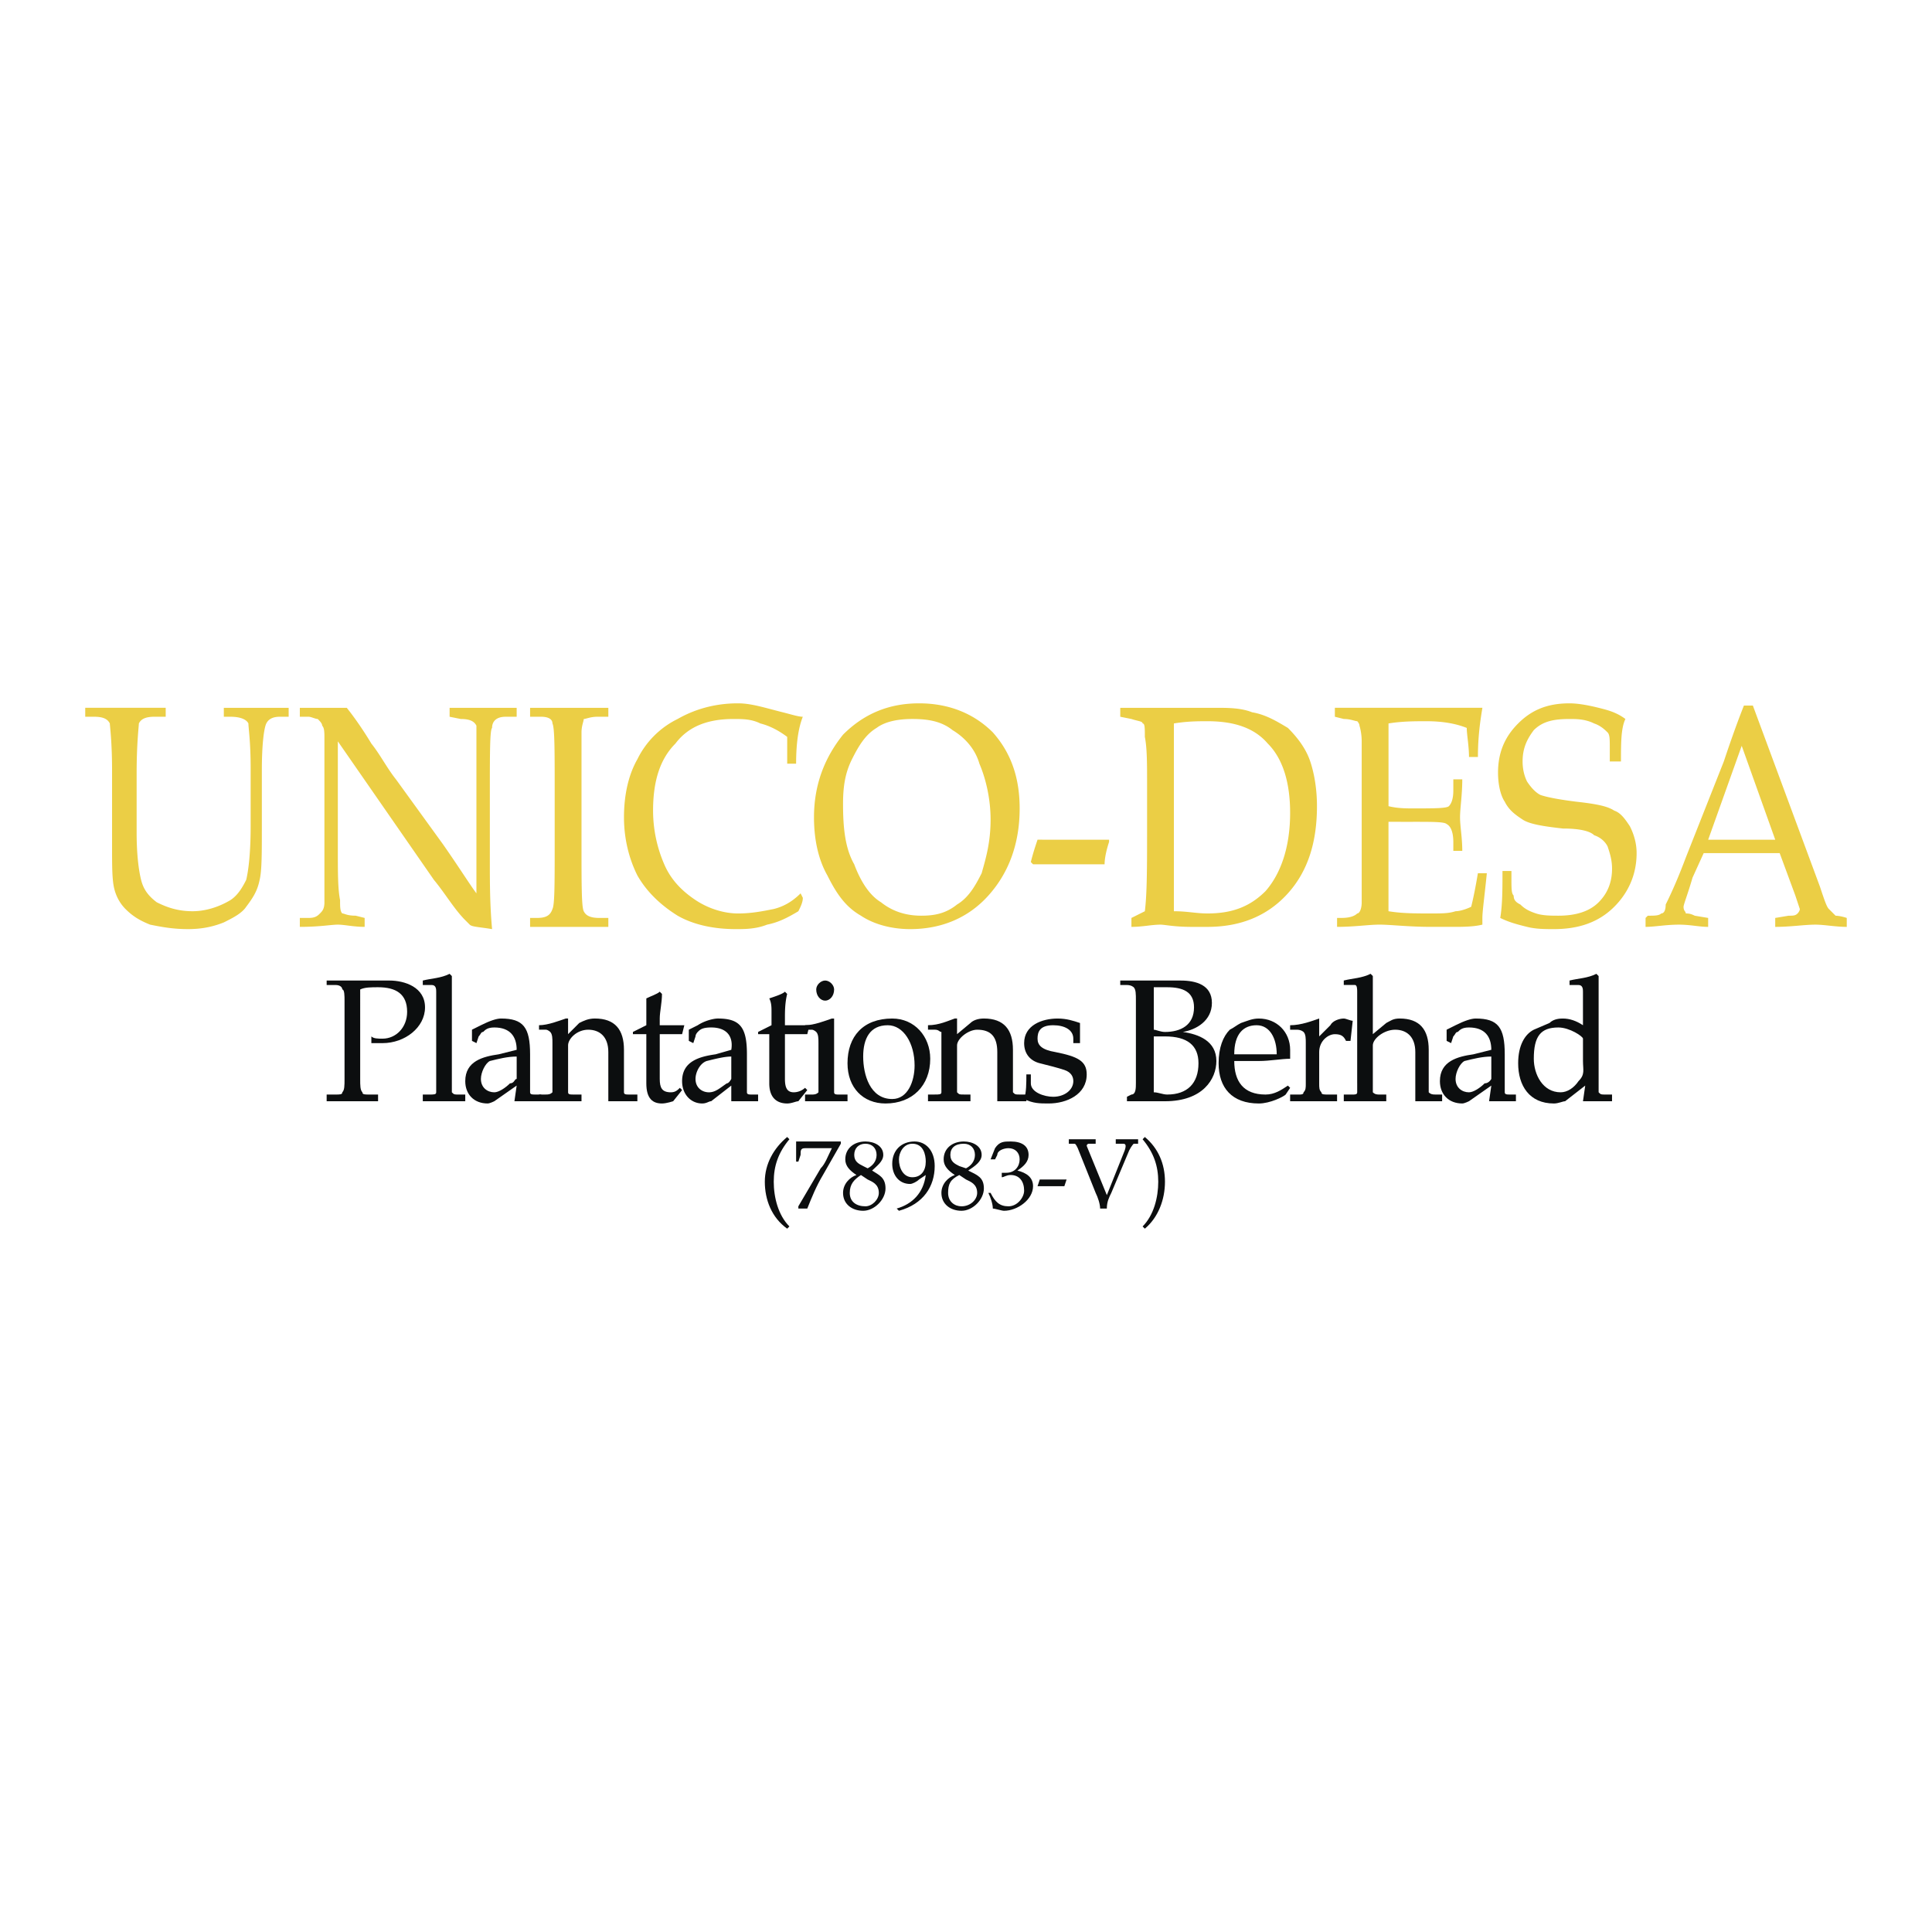 <svg xmlns="http://www.w3.org/2000/svg" width="2500" height="2500" viewBox="0 0 192.756 192.756"><g fill-rule="evenodd" clip-rule="evenodd"><path fill="#fff" d="M0 0h192.756v192.756H0V0z"/><path d="M9.396 71.51c.892 0 1.338.223 1.562.669 0 .223.223 1.785.223 4.684v7.583c0 2.007 0 3.345.223 4.237s.669 1.561 1.115 2.007c.669.669 1.338 1.115 2.454 1.561 1.115.223 2.23.446 3.792.446 1.338 0 2.454-.223 3.569-.669.892-.446 1.784-.892 2.23-1.561.669-.892 1.115-1.561 1.338-2.676.223-.892.223-2.676.223-5.129v-5.799c0-2.677.223-4.238.446-4.684.223-.446.669-.669 1.338-.669h.891v-.892h-6.468v.892h.669c.892 0 1.561.223 1.784.669 0 .446.223 1.785.223 4.46v5.799c0 2.677-.223 4.461-.446 5.353-.446.892-.892 1.561-1.561 2.007-1.115.669-2.454 1.115-3.792 1.115-1.562 0-2.676-.446-3.568-.893-.893-.669-1.338-1.338-1.562-2.23s-.446-2.454-.446-4.684v-6.021c0-2.899.223-4.684.223-4.907.223-.446.669-.669 1.562-.669h1.115v-.892H8.504v.892h.892v.001zM43.296 87.792c1.115 1.338 2.007 2.899 3.123 4.015l.446.446c.223.223.892.223 2.23.446-.223-2.454-.223-4.684-.223-6.691v-6.691c0-4.237 0-6.468.223-6.691 0-.669.446-1.115 1.338-1.115h1.115v-.892H44.857v.892l1.115.223c.892 0 1.338.223 1.561.669V89.13c-.669-.893-1.784-2.677-3.345-4.907l-4.684-6.468c-.892-1.115-1.561-2.453-2.453-3.568-.669-1.115-1.561-2.453-2.453-3.568h-4.684v.892h.893c.223 0 .669.223.892.223.224.223.446.446.446.669.223.223.223.669.223 1.338v16.28c0 .669-.223.893-.446 1.115-.224.223-.446.446-1.115.446h-.893v.892c2.008 0 3.123-.223 3.792-.223.669 0 1.561.223 2.676.223v-.892l-.892-.223c-.892 0-1.115-.223-1.338-.223-.223-.223-.223-.669-.223-1.338-.223-1.115-.223-2.676-.223-5.13V73.964l9.59 13.828zM52.887 92.475h7.806v-.892h-.892c-.892 0-1.338-.223-1.561-.669-.223-.446-.223-2.677-.223-6.691v-5.129-6.022c0-.669.223-1.115.223-1.338.223 0 .669-.223 1.338-.223h1.115v-.892h-7.805v.892h1.115c.669 0 1.115.223 1.115.669.223.446.223 2.677.223 6.691v5.353c0 4.015 0 6.022-.223 6.468-.224.669-.669.892-1.562.892h-.669v.891zM79.428 76.194c0-2.008.223-3.569.669-4.684-.446 0-1.115-.223-2.007-.446-1.784-.446-3.122-.893-4.46-.893-2.454 0-4.46.669-6.022 1.562a8.751 8.751 0 0 0-4.015 4.015c-.892 1.561-1.338 3.568-1.338 5.799 0 2.007.446 4.014 1.338 5.799.892 1.561 2.23 2.899 4.015 4.014 1.562.892 3.568 1.338 5.799 1.338.893 0 2.007 0 3.123-.446 1.115-.223 2.007-.669 3.123-1.338.223-.446.446-.893.446-1.338l-.223-.446c-.892.892-1.784 1.338-2.676 1.561-1.115.223-2.23.446-3.568.446s-2.899-.446-4.238-1.338c-1.338-.892-2.453-2.007-3.122-3.568a13.483 13.483 0 0 1-1.115-5.353c0-2.899.669-5.129 2.23-6.691 1.338-1.784 3.345-2.453 5.799-2.453.892 0 1.784 0 2.676.446.892.223 1.785.669 2.677 1.338v2.677h.889v-.001zM82.55 87.346c.892 1.784 1.785 3.122 3.346 4.014 1.338.892 3.123 1.338 4.907 1.338 3.122 0 5.799-1.115 7.805-3.346 2.008-2.23 3.123-5.13 3.123-8.698 0-3.123-.893-5.576-2.676-7.583-1.785-1.784-4.238-2.899-7.36-2.899s-5.576 1.115-7.583 3.123c-1.785 2.23-2.9 4.907-2.9 8.252-.001 2.23.446 4.237 1.338 5.799zm2.453-11.598c.669-1.338 1.338-2.454 2.453-3.123.893-.669 2.23-.892 3.569-.892 1.561 0 2.899.223 4.014 1.115 1.115.669 2.23 1.784 2.677 3.346.668 1.561 1.115 3.568 1.115 5.575 0 2.23-.447 3.792-.893 5.353-.67 1.338-1.338 2.453-2.454 3.122-1.115.892-2.23 1.115-3.568 1.115-1.562 0-2.899-.446-4.015-1.338-1.115-.669-2.007-2.007-2.676-3.791-.892-1.562-1.115-3.568-1.115-6.022.001-1.784.224-3.122.893-4.46zM106.637 86.23h3.568c0-.669.225-1.562.447-2.23v-.223H103.515c-.223.669-.447 1.338-.67 2.23l.223.223h3.569zM112.883 91.583v.892c1.115 0 2.008-.223 2.898-.223.447 0 1.338.223 3.123.223h1.561c3.346 0 6.021-1.115 8.029-3.345 2.008-2.23 2.9-5.13 2.9-8.698 0-1.562-.225-3.123-.67-4.461-.445-1.338-1.338-2.453-2.23-3.345-1.115-.669-2.23-1.338-3.568-1.561-1.115-.446-2.453-.446-3.568-.446H111.769v.892l1.115.223c.668.223 1.115.223 1.115.446.223 0 .223.446.223 1.338.223 1.115.223 2.677.223 4.684v4.237c0 4.015 0 6.691-.223 8.476l-1.339.668zm4.236-6.022V75.525v-3.346c1.338-.223 2.453-.223 3.346-.223 2.676 0 4.684.669 6.021 2.23 1.562 1.562 2.23 4.015 2.23 6.914 0 3.346-.891 6.022-2.453 7.806-1.561 1.561-3.346 2.23-5.799 2.23-1.115 0-2.008-.223-3.346-.223l.001-5.352zM140.984 81.993c2.008 0 3.123 0 3.346.223.445.223.668.892.668 1.784v.892h.893c0-1.338-.223-2.454-.223-3.345 0-.892.223-2.23.223-3.792h-.893v1.115c0 .892-.223 1.338-.445 1.562s-1.561.223-3.568.223c-.67 0-1.561 0-2.453-.223v-5.353-2.9c1.338-.223 2.676-.223 3.791-.223 1.561 0 2.9.223 4.016.669 0 .669.223 1.784.223 2.899h.891c0-2.007.225-3.569.447-4.907H133.18v.892l.893.223c.67 0 1.115.223 1.338.223 0 0 .223.223.223.446 0 0 .223.669.223 1.562V90.02c0 .669-.223 1.115-.445 1.115-.223.223-.668.446-1.561.446h-.451v.892c1.785 0 3.123-.223 4.238-.223s2.9.223 5.129.223h2.23c.893 0 2.008 0 2.9-.223v-.669c0-.669.223-2.23.445-4.46h-.893c-.223 1.338-.445 2.453-.668 3.345-.445.223-1.115.446-1.561.446-.67.223-1.34.223-2.455.223-1.561 0-2.898 0-4.236-.223v-8.921c.895.002 1.563.002 2.455.002zM159.496 70.618c-.893-.223-2.008-.446-2.9-.446-2.23 0-3.791.669-5.129 2.007s-2.008 2.9-2.008 4.907c0 1.115.223 2.23.67 2.899.445.892 1.115 1.338 1.783 1.784.67.446 2.008.669 4.016.893 1.561 0 2.676.223 3.121.669.67.223 1.115.669 1.34 1.115.223.669.445 1.338.445 2.23 0 1.338-.445 2.454-1.338 3.345-.893.893-2.23 1.338-4.016 1.338-.668 0-1.561 0-2.23-.223-.668-.223-1.113-.446-1.561-.892-.445-.223-.67-.446-.67-.892-.223-.223-.223-.669-.223-1.784v-.669h-.893c0 1.784 0 3.345-.223 4.684.893.446 1.785.669 2.678.892.891.223 1.783.223 2.676.223 2.453 0 4.461-.669 6.021-2.23 1.338-1.338 2.23-3.122 2.23-5.353 0-.893-.223-1.784-.67-2.677-.445-.669-.891-1.338-1.561-1.561-.668-.446-1.783-.669-3.791-.892-1.785-.223-2.9-.446-3.568-.669-.447-.223-.893-.669-1.338-1.338-.223-.446-.447-1.115-.447-2.007 0-1.338.447-2.23 1.115-3.122.893-.893 2.008-1.115 3.568-1.115.67 0 1.562 0 2.453.446.67.223 1.115.669 1.34.892.223.223.223.669.223 1.562v1.338h1.115c0-1.784 0-3.345.445-4.237-.89-.671-1.78-.894-2.673-1.117zM179.123 89.353l.445 1.338c0 .223-.223.446-.223.446-.223.223-.447.223-.893.223l-1.338.223v.892c1.561 0 2.898-.223 4.014-.223.893 0 2.008.223 3.123.223v-.892c-.668-.223-1.115-.223-1.115-.223l-.668-.669c-.225-.223-.447-.892-.893-2.23l-6.691-18.065h-.893c-.445 1.115-1.115 2.899-2.006 5.575l-3.793 9.59c-.668 1.785-1.338 3.346-2.006 4.684 0 .669-.225.892-.447.892-.223.223-.668.223-1.338.223l-.223.223v.892c.893 0 2.008-.223 3.346-.223 1.115 0 2.006.223 2.898.223v-.892l-1.338-.223c-.445-.223-.67-.223-.893-.223 0-.223-.223-.223-.223-.669 0-.223.445-1.338.893-2.899l1.115-2.453h7.582l1.565 4.237zM173.77 74.41l3.346 9.367h-6.691l3.345-9.367z" fill="#ebce45"/><path d="M35.937 98.72c.446-.223 1.115-.223 1.784-.223 1.784 0 2.899.669 2.899 2.453 0 1.562-1.115 2.677-2.453 2.677-.446 0-.892 0-1.115-.224v.67h1.115c2.23 0 4.238-1.562 4.238-3.569 0-2.007-2.007-2.676-3.569-2.676h-6.245v.446h.892c.446 0 .669.223.669.445.223 0 .223.67.223 1.115v7.807c0 .669 0 1.114-.223 1.338 0 .223-.223.223-.669.223h-.892v.669h5.13v-.669h-.893c-.446 0-.669 0-.669-.223-.223-.224-.223-.669-.223-1.338V98.72h.001z" fill="#0c0e0f"/><path d="M43.52 108.087v.893c0 .223-.224.223-.669.223h-.669v.669h4.237v-.669h-.669c-.446 0-.446 0-.669-.223V97.382l-.223-.223c-.892.445-1.784.445-2.676.669v.446h.892c.446 0 .446.445.446.668v9.145zM49.764 105.188c-1.561.223-3.345.668-3.345 2.676 0 1.338.893 2.23 2.23 2.23.223 0 .669-.224.669-.224l2.23-1.561-.223 1.561h2.677v-.669h-.669c-.223 0-.446 0-.446-.223v-3.791c0-2.677-.669-3.569-2.899-3.569-.446 0-1.115.224-2.007.669l-.892.446v1.115l.446.224.223-.67c.223-.223.223-.445.446-.445.223-.224.446-.446 1.115-.446 1.561 0 2.23.892 2.23 2.229l-1.785.448zm1.785 2.454c-.223 0-.223.445-.669.445-.446.446-1.115.893-1.561.893-.669 0-1.338-.446-1.338-1.338 0-.67.446-1.562.892-1.785.892-.223 1.784-.445 2.676-.445v2.23z" fill="#0c0e0f"/><path d="M56.678 104.296c0-.669.893-1.562 2.007-1.562 1.115 0 2.007.669 2.007 2.23v4.906h2.899v-.669h-.892c-.224 0-.446 0-.446-.223v-4.239c0-2.007-.892-3.122-2.899-3.122-.669 0-1.115.224-1.562.446l-1.115 1.115v-1.562h-.223c-.669.224-1.784.669-2.676.669v.446h.669c.223 0 .446.224.446.224.224.223.224.669.224 1.115v4.907c-.224.223-.446.223-.669.223h-.669v.669h4.237v-.669h-.892c-.223 0-.446 0-.446-.223v-4.681zM64.484 103.181v4.906c0 1.562.669 2.008 1.562 2.008.446 0 1.115-.224 1.115-.224l.892-1.115-.223-.223c-.223.223-.446.446-.892.446-.892 0-1.115-.446-1.115-1.338v-4.461h2.23l.223-.893h-2.453v-.669c0-.669.223-1.562.223-2.453l-.223-.224c-.223.224-.892.447-1.338.67v2.676l-1.338.67v.223h1.337v.001z" fill="#0c0e0f"/><path d="M71.398 105.188c-1.561.223-3.345.668-3.345 2.676 0 1.338.892 2.23 2.007 2.23.446 0 .669-.224.893-.224l2.007-1.561v1.561h2.676v-.669h-.669c-.224 0-.446 0-.446-.223v-3.791c0-2.677-.669-3.569-2.899-3.569-.446 0-1.338.224-2.007.669l-.892.446v1.115l.446.224.223-.67c0-.223.223-.445.223-.445.223-.224.446-.446 1.338-.446 1.561 0 2.23.892 2.007 2.229l-1.562.448zm1.562 2.454s-.223.445-.446.445c-.669.446-1.115.893-1.784.893s-1.338-.446-1.338-1.338c0-.67.446-1.562 1.115-1.785.892-.223 1.784-.445 2.454-.445v2.23h-.001zM76.751 103.181v4.906c0 1.562.893 2.008 1.785 2.008.446 0 .892-.224 1.115-.224l.892-1.115-.223-.223a1.703 1.703 0 0 1-1.115.446c-.669 0-.892-.446-.892-1.338v-4.461h2.23l.224-.893h-2.454v-.669c0-.669 0-1.562.223-2.453l-.223-.224c-.223.224-.892.447-1.562.67.223.445.223.892.223 1.338v1.338l-1.338.67v.223h1.115v.001z" fill="#0c0e0f"/><path d="M83.219 101.619h-.223c-.669.224-1.785.669-2.676.669v.446h.669c.223 0 .446.224.446.224.223.223.223.669.223 1.115v4.907c-.223.223-.446.223-.669.223h-.669v.669h4.237v-.669h-.892c-.223 0-.446 0-.446-.223v-7.361zm-.892-3.791c-.446 0-.892.446-.892.892 0 .67.446 1.115.892 1.115s.893-.445.893-1.115c-.001-.446-.447-.892-.893-.892zM88.349 110.095c2.676 0 4.46-1.784 4.46-4.461 0-2.23-1.561-4.015-3.792-4.015-2.899 0-4.461 1.784-4.461 4.461.001 2.453 1.563 4.015 3.793 4.015zm.223-7.807c1.562 0 2.677 1.785 2.677 4.015 0 1.562-.669 3.346-2.23 3.346-2.23 0-2.899-2.453-2.899-4.237s.668-3.124 2.452-3.124z" fill="#0c0e0f"/><path d="M95.486 104.296c0-.669 1.115-1.562 2.006-1.562 1.34 0 2.008.669 2.008 2.23v4.906h2.9v-.669h-.67c-.445 0-.445 0-.668-.223v-4.239c0-2.007-.893-3.122-2.9-3.122-.67 0-1.115.224-1.338.446l-1.338 1.115v-1.562h-.223c-.669.224-1.561.669-2.676.669v.446h.669c.446 0 .446.224.669.224v6.022c0 .223-.223.223-.669.223h-.669v.669h4.237v-.669h-.669c-.446 0-.446 0-.669-.223v-4.681z" fill="#0c0e0f"/><path d="M102.4 107.195c0 .892 0 1.784-.223 2.453.891.446 1.561.446 2.453.446 1.783 0 3.791-.893 3.791-2.899 0-1.339-.893-1.784-3.123-2.23-1.338-.224-1.783-.669-1.783-1.338s.223-1.339 1.561-1.339c1.115 0 2.008.446 2.008 1.339v.446h.668v-2.008c-.668-.223-1.338-.446-2.23-.446-1.561 0-3.344.669-3.344 2.454 0 1.115.668 1.783 1.561 2.007.893.223 1.783.446 2.453.669s.893.669.893 1.115c0 .892-.893 1.562-2.008 1.562-.893 0-2.23-.446-2.23-1.339v-.892h-.447zM113.328 108.087c0 .446 0 1.115-.445 1.115l-.447.224v.445h3.793c3.791 0 5.129-2.229 5.129-4.015 0-2.007-1.785-2.676-3.346-2.898 1.338-.224 2.9-1.115 2.9-2.9 0-1.783-1.562-2.229-3.123-2.229h-6.021v.446h.668c.447 0 .67.223.67.223.223.223.223.669.223 1.338v8.251h-.001zm1.785-4.684h1.115c2.229 0 3.344.893 3.344 2.677 0 2.007-1.115 3.122-3.121 3.122-.447 0-.893-.223-1.338-.223v-5.576zm0-4.906h1.338c1.561 0 2.676.445 2.676 2.007 0 1.784-1.338 2.454-2.898 2.454-.447 0-.893-.224-1.115-.224v-4.237h-.001zM125.371 102.288c1.34 0 2.008 1.339 2.008 2.9h-4.238c0-2.007.892-2.9 2.23-2.9zm.225-.669c-.67 0-1.115.224-1.785.446-.445.223-.67.446-1.115.669-.668.669-1.115 1.784-1.115 3.346 0 2.453 1.338 4.015 4.016 4.015 1.115 0 2.453-.669 2.676-.893l.445-.669-.223-.223c-.668.445-1.338.892-2.23.892-2.23 0-3.123-1.338-3.123-3.346h2.455c1.115 0 2.23-.223 3.121-.223v-.893c-.001-1.782-1.339-3.121-3.122-3.121z" fill="#0c0e0f"/><path d="M130.279 108.087c0 .446 0 .669-.225.893 0 .223-.223.223-.445.223h-.893v.669h4.684v-.669h-.891c-.447 0-.67 0-.67-.223-.223-.224-.223-.446-.223-.893v-3.122c0-1.115.893-1.784 1.561-1.784.67 0 .893.223 1.115.669h.447l.223-2.007c-.223 0-.67-.224-.893-.224-.445 0-1.115.224-1.338.669l-1.115 1.115v-1.784c-.67.224-1.785.669-2.9.669v.446h.67c.445 0 .668.224.668.224.225.223.225.669.225 1.115v4.014z" fill="#0c0e0f"/><path d="M135.408 108.087v.893c0 .223-.223.223-.445.223h-.893v.669h4.238v-.669h-.67c-.223 0-.445 0-.67-.223v-4.684c0-.669 1.115-1.562 2.23-1.562s2.008.669 2.008 2.23v4.906h2.676v-.669h-.668c-.223 0-.447 0-.67-.223v-4.239c0-2.007-.893-3.122-2.898-3.122-.67 0-.893.224-1.338.446l-1.34 1.115v-5.799l-.223-.223c-.893.445-1.783.445-2.676.669v.446h1.115c.223 0 .223.445.223.668v9.148h.001z" fill="#0c0e0f"/><path d="M147.006 105.188c-1.561.223-3.346.668-3.346 2.676 0 1.338.893 2.23 2.23 2.23.223 0 .67-.224.67-.224l2.229-1.561-.223 1.561h2.678v-.669h-.67c-.223 0-.445 0-.445-.223v-3.791c0-2.677-.67-3.569-2.9-3.569-.445 0-1.115.224-2.006.669l-.893.446v1.115l.445.224.223-.67c.225-.223.225-.445.447-.445.223-.224.445-.446 1.115-.446 1.561 0 2.229.892 2.229 2.229l-1.783.448zm1.783 2.454s-.223.445-.668.445c-.445.446-1.115.893-1.561.893-.67 0-1.338-.446-1.338-1.338 0-.67.445-1.562.891-1.785.893-.223 1.785-.445 2.676-.445v2.23zM157.934 102.288c-.668-.445-1.338-.669-2.006-.669-.225 0-.893 0-1.338.446l-1.562.669c-.891.446-1.561 1.562-1.561 3.346 0 2.23 1.115 4.015 3.568 4.015.445 0 .893-.224 1.115-.224l2.008-1.561-.225 1.561h2.9v-.669h-.67c-.445 0-.445 0-.668-.223V97.382l-.223-.223c-.893.445-1.785.445-2.678.669v.446h.893c.445 0 .445.445.445.668v3.346h.002zm0 3.568c0 .893.225 1.339-.445 2.008-.445.669-1.115 1.115-1.785 1.115-1.783 0-2.676-1.784-2.676-3.346 0-2.23.67-3.122 2.453-3.122 1.115 0 2.453.892 2.453 1.115v2.23zM78.759 122.361c-1.115-1.115-1.562-2.899-1.562-4.461 0-1.561.446-2.899 1.562-4.237l-.223-.224c-1.338 1.115-2.23 2.677-2.23 4.461s.669 3.568 2.23 4.684l.223-.223zM79.651 120.354v.224h.892c.446-1.115.893-2.23 1.562-3.346l1.784-3.122v-.224h-4.46v2.008h.223l.223-.669c0-.446 0-.67.446-.67h2.676c-.446.893-.669 1.562-1.115 2.008l-2.231 3.791zM86.341 113.886c-1.115 0-2.007.669-2.007 1.784 0 .67.446 1.115 1.115 1.562-.669.223-1.338.893-1.338 1.784 0 1.115.892 1.784 2.007 1.784s2.23-1.115 2.23-2.23-.669-1.338-1.338-1.784c.446-.445 1.115-.892 1.115-1.561 0-.893-.891-1.339-1.784-1.339zm.224 3.792c.446.223 1.115.446 1.115 1.338 0 .669-.669 1.338-1.338 1.338-.892 0-1.561-.446-1.561-1.338s.446-1.338 1.115-1.784l.669.446zm-.446-1.338c-.446-.224-.892-.446-.892-1.115 0-.67.446-1.115 1.115-1.115s1.115.445 1.115 1.115c0 .669-.446 1.115-.892 1.338l-.446-.223zM89.687 120.8c2.453-.669 3.568-2.453 3.568-4.46 0-1.562-.892-2.454-2.007-2.454-1.338 0-2.23.893-2.23 2.23 0 1.115.669 2.008 1.784 2.008.223 0 .669-.224.892-.446l.669-.446c-.224 1.784-1.338 2.899-2.9 3.346l.224.222zm1.338-3.346c-.892 0-1.338-.892-1.338-1.784 0-.669.446-1.561 1.338-1.561 1.115 0 1.338 1.115 1.338 1.784.001.892-.446 1.561-1.338 1.561zM96.155 113.886c-1.115 0-2.007.669-2.007 1.784 0 .67.446 1.115 1.115 1.562-.669.223-1.338.893-1.338 1.784 0 1.115.893 1.784 2.007 1.784 1.115 0 2.23-1.115 2.23-2.23s-.67-1.338-1.561-1.784c.668-.445 1.338-.892 1.338-1.561 0-.893-.892-1.339-1.784-1.339zm.223 3.792c.446.223 1.114.446 1.114 1.338 0 .669-.668 1.338-1.561 1.338-.669 0-1.338-.446-1.338-1.338s.223-1.338 1.115-1.784l.67.446zm-.669-1.338c-.446-.224-.892-.446-.892-1.115 0-.67.446-1.115 1.338-1.115.669 0 1.115.445 1.115 1.115 0 .669-.446 1.115-.892 1.338l-.669-.223zM98.832 115.67h.445l.223-.445c0-.446.67-.67 1.115-.67.67 0 1.115.446 1.115 1.115 0 .67-.445 1.339-1.338 1.339h-.445v.445c.223 0 .445-.223.891-.223.893 0 1.34.669 1.34 1.561 0 .67-.67 1.562-1.562 1.562s-1.338-.446-1.783-1.338h-.225c.225.446.447 1.115.447 1.562.223 0 .893.223 1.115.223 1.338 0 2.898-1.115 2.898-2.453 0-.893-.668-1.338-1.561-1.562.67-.445 1.115-.892 1.115-1.561 0-.893-.67-1.339-1.785-1.339-.668 0-1.115 0-1.561.669l-.444 1.115zM106.191 118.347l.223-.669h-2.676l-.222.669h2.675zM108.422 114.332c0-.223.223-.223.223-.223h.67v-.446h-2.678v.446h.447c.223 0 .223 0 .445.445l1.785 4.461c.223.446.445 1.115.445 1.562h.67c0-.67.223-1.115.445-1.562l1.785-4.237c.223-.446.445-.669.445-.669h.445v-.446h-2.23v.446h.67c.223 0 .445 0 .223.669l-1.783 4.46-2.007-4.906zM114.221 122.584c1.338-1.115 2.008-2.899 2.008-4.684s-.67-3.346-2.008-4.461l-.223.224c1.115 1.338 1.561 2.677 1.561 4.237 0 1.562-.445 3.346-1.561 4.461l.223.223z" fill="#0c0e0f"/></g></svg>